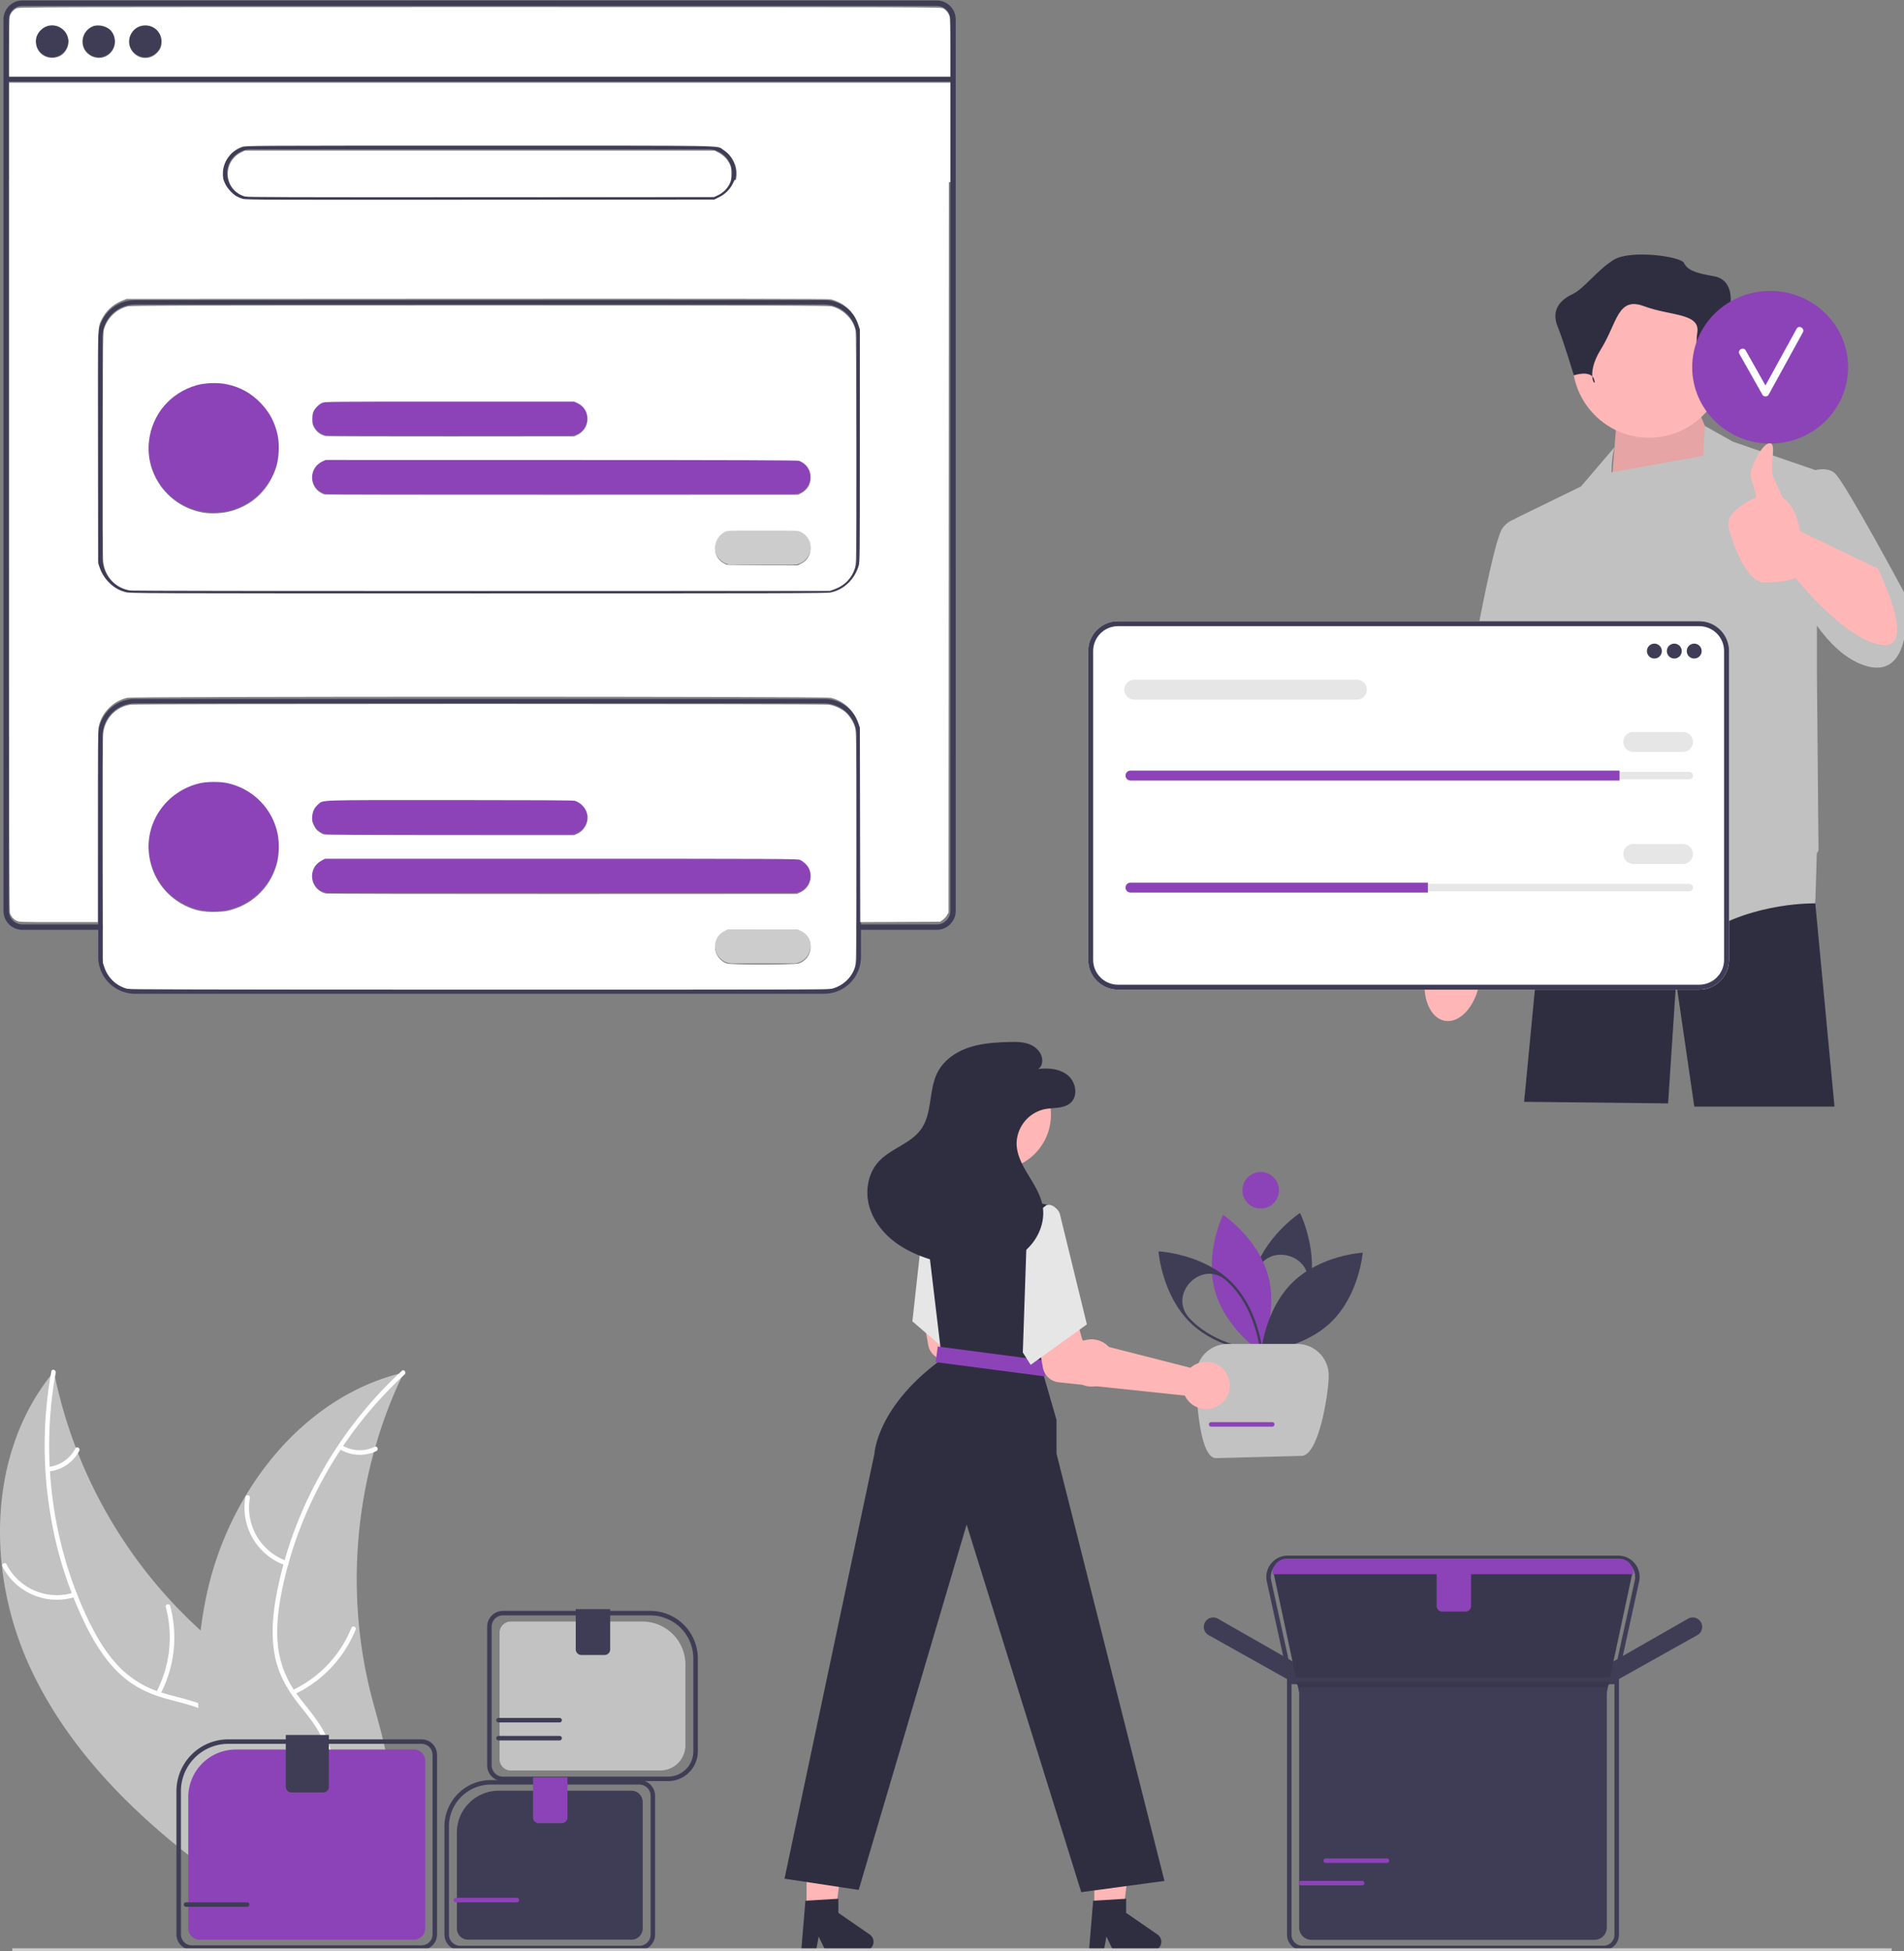 <?xml version="1.0" encoding="UTF-8" standalone="no"?>
<svg
   width="210.041mm"
   height="215.2mm"
   viewBox="0 0 210.041 215.2"
   version="1.1"
   id="svg1"
   xml:space="preserve"
   inkscape:version="1.3 (0e150ed6c4, 2023-07-21)"
   sodipodi:docname="optimized_drawing.svg"
   xmlns:inkscape="http://www.inkscape.org/namespaces/inkscape"
   xmlns:sodipodi="http://sodipodi.sourceforge.net/DTD/sodipodi-0.dtd"
   xmlns="http://www.w3.org/2000/svg"
   xmlns:svg="http://www.w3.org/2000/svg"><rect x="0" y="0" width="210.041" height="215.2" fill="#808080" stroke="none"/><sodipodi:namedview
     id="namedview1"
     pagecolor="#505050"
     bordercolor="#ffffff"
     borderopacity="1"
     inkscape:showpageshadow="0"
     inkscape:pageopacity="0"
     inkscape:pagecheckerboard="1"
     inkscape:deskcolor="#505050"
     inkscape:document-units="mm"
     inkscape:zoom="0.90599747"
     inkscape:cx="57.395303"
     inkscape:cy="574.50491"
     inkscape:window-width="2240"
     inkscape:window-height="1294"
     inkscape:window-x="-11"
     inkscape:window-y="-11"
     inkscape:window-maximized="1"
     inkscape:current-layer="layer1" /><defs
     id="defs1" /><g
     inkscape:label="Layer 1"
     inkscape:groupmode="layer"
     id="layer1"
     transform="translate(-0.532,-81.922)"><g
       id="g2"
       transform="matrix(0.248,0,0,0.248,0.532,196.831)"><path
         d="m 192.092,524.368 c -18.936,-41.884 -18.238,-94.975 11.15,-130.319 a 211.783,211.783 0 0 0 75.801,124.082 c 15.13,11.947 33.202,23.659 37.335,42.488 2.572,11.716 -1.074,24.109 -7.376,34.314 -6.303,10.206 -15.088,18.602 -23.773,26.875 l -0.974,2.831 C 246.463,598.475 211.028,566.253 192.092,524.368 Z"
         transform="translate(-179.271,-247.456)"
         fill="#f0f0f0"
         id="path1"
         style="fill:#c2c2c2;fill-opacity:1" /><path
         d="m 204.06,394.56 c -6.763,37.034 -1.739,76.468 14.7,110.398 3.554,7.336 7.798,14.468 13.479,20.367 A 44.709,44.709 0 0 0 252.538,537.227 c 7.147,2.087 14.7,3.394 21.216,7.182 6.868,3.993 11.13,10.692 12.79,18.375 2.032,9.4 0.564,18.97 -1.196,28.278 -1.954,10.335 -4.148,21.039 -1.316,31.428 0.343,1.259 -1.63,1.718 -1.973,0.461 -4.927,-18.076 4.652,-35.903 3.313,-54.077 -0.625,-8.48 -3.809,-16.823 -11.08,-21.736 -6.358,-4.296 -14.145,-5.651 -21.401,-7.701 -7.618,-2.153 -14.46,-5.442 -20.281,-10.897 -5.955,-5.58 -10.487,-12.562 -14.213,-19.774 a 175.619,175.619 0 0 1 -16.873,-52.231 184.228,184.228 0 0 1 0.598,-62.572 c 0.234,-1.279 2.168,-0.673 1.936,0.598 z"
         transform="translate(-179.271,-247.456)"
         fill="#ffffff"
         id="path2" /><path
         d="m 212.835,494.212 a 27.158,27.158 0 0 1 -32.472,-13.503 c -0.589,-1.163 1.19,-2.133 1.78,-0.969 a 25.148,25.148 0 0 0 30.231,12.499 c 1.24,-0.404 1.693,1.571 0.461,1.973 z"
         transform="translate(-179.271,-247.456)"
         fill="#ffffff"
         id="path3" /><path
         d="m 248.775,536.646 a 52.346,52.346 0 0 0 4.234,-37.912 c -0.339,-1.26 1.635,-1.719 1.973,-0.461 a 54.447,54.447 0 0 1 -4.486,39.442 c -0.611,1.154 -2.329,0.079 -1.721,-1.069 z"
         transform="translate(-179.271,-247.456)"
         fill="#ffffff"
         id="path4" /><path
         d="m 200.76,436.453 a 15.373,15.373 0 0 0 12.047,-8.225 c 0.596,-1.161 2.313,-0.085 1.721,1.069 a 17.227,17.227 0 0 1 -13.307,9.129 1.047,1.047 0 0 1 -1.217,-0.756 1.018,1.018 0 0 1 0.756,-1.217 z"
         transform="translate(-179.271,-247.456)"
         fill="#ffffff"
         id="path5" /><path
         d="m 358.873,394.459 c -0.352,0.736 -0.704,1.472 -1.047,2.222 a 202.454,202.454 0 0 0 -11.557,30.74 c -0.246,0.811 -0.483,1.637 -0.705,2.454 a 213.431,213.431 0 0 0 -6.483,78.311 207.268,207.268 0 0 0 5.623,30.986 c 3.671,14.047 8.768,28.985 7.618,43.011 a 35.557,35.557 0 0 1 -0.582,4.362 L 287.784,625.61 c -0.19,0.016 -0.372,0.047 -0.562,0.063 l -2.482,1.676 c -0.174,-0.515 -0.343,-1.053 -0.516,-1.568 -0.102,-0.298 -0.19,-0.605 -0.292,-0.904 -0.064,-0.202 -0.126,-0.404 -0.195,-0.582 -0.021,-0.067 -0.042,-0.135 -0.055,-0.187 -0.069,-0.178 -0.114,-0.351 -0.174,-0.515 q -1.43,-4.506 -2.802,-9.048 c -0.009,-0.015 -0.009,-0.015 -0.004,-0.038 -6.909,-23.088 -11.951,-46.956 -13.21,-70.83 -0.038,-0.718 -0.085,-1.451 -0.093,-2.187 a 197.78,197.78 0 0 1 1.115,-32.256 174.851,174.851 0 0 1 2.994,-17.436 145.397,145.397 0 0 1 16.844,-42.224 c 15.541,-26.122 39.263,-46.982 68.296,-54.557 0.743,-0.193 1.472,-0.378 2.224,-0.557 z"
         transform="translate(-179.271,-247.456)"
         fill="#f0f0f0"
         id="path6"
         style="fill:#c2c2c2;fill-opacity:1" /><path
         d="m 359.225,395.359 c -27.697,25.498 -47.428,60.009 -54.73,96.997 -1.579,7.997 -2.485,16.246 -1.5,24.378 a 44.709,44.709 0 0 0 9.042,21.723 c 4.45,5.97 9.694,11.56 12.616,18.508 3.08,7.323 2.449,15.238 -0.85,22.372 -4.037,8.729 -10.97,15.486 -17.98,21.858 -7.783,7.075 -15.979,14.301 -19.973,24.302 -0.484,1.212 -2.336,0.39 -1.853,-0.82 6.949,-17.399 25.331,-25.866 35.203,-41.182 4.607,-7.147 7.087,-15.726 4.24,-24.026 -2.49,-7.258 -7.892,-13.028 -12.451,-19.034 -4.786,-6.306 -8.269,-13.051 -9.633,-20.911 -1.395,-8.041 -0.81,-16.343 0.557,-24.346 a 175.619,175.619 0 0 1 17.975,-51.862 184.227,184.227 0 0 1 38.15,-49.6 c 0.957,-0.881 2.136,0.768 1.186,1.643 z"
         transform="translate(-179.271,-247.456)"
         fill="#ffffff"
         id="path7" /><path
         d="m 306.234,480.208 a 27.158,27.158 0 0 1 -17.797,-30.331 c 0.23,-1.283 2.234,-0.987 2.004,0.298 a 25.148,25.148 0 0 0 16.613,28.181 c 1.233,0.424 0.406,2.274 -0.82,1.853 z"
         transform="translate(-179.271,-247.456)"
         fill="#ffffff"
         id="path8" /><path
         d="M 309.381,535.728 A 52.346,52.346 0 0 0 335.588,508.006 c 0.488,-1.21 2.34,-0.389 1.853,0.82 a 54.447,54.447 0 0 1 -27.329,28.791 c -1.183,0.554 -1.907,-1.339 -0.73,-1.89 z"
         transform="translate(-179.271,-247.456)"
         fill="#ffffff"
         id="path9" /><path
         d="m 331.367,426.821 a 15.373,15.373 0 0 0 14.571,0.686 c 1.175,-0.568 1.898,1.325 0.73,1.89 a 17.227,17.227 0 0 1 -16.121,-0.723 1.047,1.047 0 0 1 -0.516,-1.336 1.018,1.018 0 0 1 1.336,-0.516 z"
         transform="translate(-179.271,-247.456)"
         fill="#ffffff"
         id="path10" /><g
         id="e36d5192-81ed-4486-9dc7-3aabf5bf620f"
         data-name="Group 228"><path
           id="eec6541e-7182-40d2-8839-37d6db66ade2-74"
           data-name="Path 3042"
           d="m 740.665,385.914 -0.272,-0.559 c -0.083,-0.17 -8.228,-17.2 -3.687,-33.986 4.541,-16.786 20.159,-27.387 20.315,-27.492 l 0.516,-0.345 0.272,0.559 c 0.083,0.17 8.228,17.2 3.687,33.986 -4.541,16.786 -20.16,27.388 -20.317,27.492 z m 20.177,-29.735 c 3.048,-14.314 -18.187,-20.026 -22.633,-6.083 q -0.244,0.767 -0.457,1.552 c -3.966,14.656 1.991,29.55 3.35,32.645 2.734,-1.989 15.385,-11.844 19.351,-26.5 v 0 q 0.216,-0.801 0.389,-1.614 z"
           transform="translate(-179.271,-247.456)"
           fill="#3f3d56" /><path
           id="a9014b65-d248-4059-8312-b45b24de232b-75"
           data-name="Path 3043"
           d="m 719.661,357.936 c 4.541,16.787 20.1,27.183 20.1,27.183 0,0 8.192,-16.82 3.651,-33.607 -4.541,-16.787 -20.1,-27.183 -20.1,-27.183 0,0 -8.192,16.82 -3.651,33.607 z"
           transform="translate(-179.271,-247.456)"
           fill="#8c43b7" /><path
           id="ab25dc1f-49f0-4119-9b11-8880659579f8-76"
           data-name="Path 3044"
           d="m 740.912,385.679 -0.62,-0.034 c -0.189,-0.01 -19.028,-1.171 -31.491,-13.3 -12.463,-12.129 -14.129,-30.933 -14.145,-31.122 l -0.051,-0.618 0.62,0.034 c 0.189,0.01 19.028,1.171 31.49,13.3 12.462,12.129 14.13,30.933 14.145,31.122 z m -31.355,-14.109 c 10.882,10.6 26.788,12.627 30.155,12.946 -0.409,-3.357 -2.869,-19.2 -13.752,-29.8 v 0 q -0.584,-0.568 -1.186,-1.103 c -10.929,-9.731 -26.289,6.001 -16.376,16.765 q 0.564,0.612 1.158,1.192 z"
           transform="translate(-179.271,-247.456)"
           fill="#3f3d56" /><path
           id="eb5ac145-5caa-4eb9-a8bf-cd04614f452d-77"
           data-name="Path 3045"
           d="m 754.3,354.328 c -12.461,12.13 -13.983,30.777 -13.983,30.777 0,0 18.681,-1.02 31.142,-13.15 12.461,-12.13 13.986,-30.778 13.986,-30.778 0,0 -18.684,1.02 -31.145,13.151 z"
           transform="translate(-179.271,-247.456)"
           fill="#3f3d56" /><circle
           id="fe2e9284-0c2b-4a15-b6a0-6b994e8a2442"
           data-name="Ellipse 585"
           cx="560.785"
           cy="65.976"
           r="8.126"
           fill="#8c43b7" /><path
           id="a86ae965-8410-4628-8d67-c8bdb55cc5ff-78"
           data-name="Rectangle 453"
           d="m 725.312,381.767 h 31 a 14,14 0 0 1 14,14 v 0 c 0,7.732 -4.382,35.777 -12.114,35.777 l -38,1 c -7.732,0 -8.886,-29.045 -8.886,-36.777 v 0 a 14,14 0 0 1 14,-14 z"
           transform="translate(-179.271,-247.456)"
           fill="#e6e6e6"
           style="fill:#c2c2c2;fill-opacity:1" /></g><path
         id="a084342b-ec68-4bf1-835e-e1a712a99507-79"
         data-name="Path 3068"
         d="m 659.155,381.361 a 10.528,10.528 0 0 0 -1.316,1.007 l -48.054,-12.251 -3.278,-11.593 -18.144,2.661 3.809,21.088 a 8,8 0 0 0 7.035,6.534 l 56.111,5.909 a 10.5,10.5 0 1 0 3.839,-13.355 z"
         transform="translate(-179.271,-247.456)"
         fill="#ffb6b6" /><path
         id="b5ab2668-a5cc-41bf-8089-de1c0694ee81-80"
         data-name="Path 3070"
         d="m 585.12,371.708 12.38,10.68 17.32,14.93 7.65,-39.14 0.8,-4.07 0.63,-3.23 -17.55,-30.57 -14.63,0.84 -1,0.06 -0.02,0.22 -0.23,2.05 -3,26.98 -0.07,0.65 z"
         transform="translate(-179.271,-247.456)"
         fill="#e6e6e6" /><path
         id="a48a89e5-5415-44e6-8741-1c2f93951686-81"
         data-name="Path 3071"
         d="m 666.038,639.383 h 12.26 l 5.833,-47.288 h -18.095 z"
         transform="translate(-179.271,-247.456)"
         fill="#ffb6b6" /><path
         id="b4ab5075-ce23-46e9-939e-e287d4f4a486-82"
         data-name="Path 3073"
         d="m 538.038,640.383 h 12.26 l 5.833,-47.288 h -18.095 z"
         transform="translate(-179.271,-247.456)"
         fill="#ffb6b6" /><path
         id="b77a2f94-428a-4b99-b464-6e051b4fe742-83"
         data-name="Path 3075"
         d="m 528.239,619.558 33,5 48.01,-162.48 50.99,163.48 37,-5 -48,-190 v -15 l -6.5,-22.5 0.68,-6.09 4.73,-42.59 2.05,-18.47 0.133,-1.193 a 4.056,4.056 0 0 0 -3.193,-4.417 v 0 l -15.4,-3.24 h -25.166 l -14.85,4.09 -1.02,0.28 -0.46,0.13 0.23,1.92 3.48,29.18 0.19,1.6 3.36,28.13 0.74,6.17 c -29,21 -30,42 -30,42 z"
         transform="translate(-179.271,-247.456)"
         fill="#2f2e41" /><circle
         id="b29dce1d-f666-44df-985a-547bf779e1a4"
         data-name="Ellipse 592"
         cx="442.925"
         cy="32.391"
         r="24.561"
         fill="#ffb6b6" /><rect
         id="a7f6a896-dcf1-4596-b70f-da8ad38f22ed"
         data-name="Rectangle 456"
         x="616.738"
         y="365.062"
         width="7"
         height="49"
         transform="rotate(-82.549,389.639,367.956)"
         fill="#8c43b7" /><path
         id="bd729490-aac7-4879-a04d-c9e945275ef2-84"
         data-name="Path 3076"
         d="m 710.155,391.361 a 10.528,10.528 0 0 0 -1.316,1.007 l -48.054,-12.251 -3.278,-11.593 -18.144,2.661 3.809,21.088 a 8,8 0 0 0 7.035,6.534 l 56.111,5.909 a 10.5,10.5 0 1 0 3.839,-13.355 z"
         transform="translate(-179.271,-247.456)"
         fill="#ffb6b6" /><path
         id="b6be5ba1-6394-41ea-b0bb-2e259093a5f0-85"
         data-name="Path 3077"
         d="m 636.239,326.558 8.5,-6.5 c 2.3,-0.872 5.447,1.605 6,4 l 12,49 -25,18 -3.5,-5.5 z"
         transform="translate(-179.271,-247.456)"
         fill="#e6e6e6" /><path
         id="b6feaf63-857f-49b2-8f08-fe1d6a64856c-86"
         data-name="Path 3079"
         d="m 641.017,259.512 c 4.593,-0.563 9.634,-0.165 13.214,2.767 3.58,2.932 4.736,9.028 1.346,12.178 -3,2.789 -7.693,2.133 -11.713,2.926 a 15.854,15.854 0 0 0 -12.384,15.157 c 0.06,10.174 9.824,17.879 11.578,27.9 1.2,6.84 -1.688,14.038 -6.675,18.87 -4.987,4.832 -11.843,7.443 -18.751,8.15 -6.908,0.707 -13.893,-0.373 -20.606,-2.148 -6.741,-1.782 -13.378,-4.311 -19.034,-8.388 -5.656,-4.077 -10.293,-9.826 -12.109,-16.558 -1.816,-6.732 -0.512,-14.451 4.168,-19.62 5.359,-5.919 14.274,-7.954 18.91,-14.456 5.2,-7.288 3.273,-17.666 7.479,-25.567 2.808,-5.275 8.125,-8.873 13.792,-10.769 5.667,-1.896 11.719,-2.27 17.692,-2.453 3.14,-0.1 6.375,-0.129 9.3,1.016 2.925,1.145 5.5,3.753 5.648,6.891 0.148,3.138 -1.855,4.104 -1.855,4.104 z"
         transform="translate(-179.271,-247.456)"
         fill="#2f2e41" /><path
         d="M 366.792,651.216 H 264.641 a 6.898,6.898 0 0 1 -6.89,-6.891 v -63.688 a 23.065,23.065 0 0 1 23.04,-23.039 h 86.001 a 6.898,6.898 0 0 1 6.89,6.89 v 79.837 a 6.898,6.898 0 0 1 -6.89,6.891 z m -86.001,-91.617 a 21.064,21.064 0 0 0 -21.04,21.039 v 63.688 a 4.896,4.896 0 0 0 4.89,4.891 h 102.151 a 4.896,4.896 0 0 0 4.89,-4.891 v -79.837 a 4.895,4.895 0 0 0 -4.89,-4.89 z"
         transform="translate(-179.271,-247.456)"
         fill="#3f3d56"
         id="path11" /><path
         d="m 284.17,562.13 a 21.173,21.173 0 0 0 -21.149,21.149 v 58.405 a 5.006,5.006 0 0 0 5,5 h 95.392 a 5.006,5.006 0 0 0 5,-5 v -74.555 a 5.006,5.006 0 0 0 -5,-5 z"
         transform="translate(-179.271,-247.456)"
         fill="#8c43b7"
         id="path12" /><path
         d="m 323.066,581.207 h -14.166 a 2.503,2.503 0 0 1 -2.5,-2.5 v -23.077 h 19.166 v 23.077 a 2.503,2.503 0 0 1 -2.5,2.5 z"
         transform="translate(-179.271,-247.456)"
         fill="#3f3d56"
         id="path13" /><path
         d="m 890.377,535.833 4.374,-11.661 0.157,-0.09 35.238,-20.136 a 4.211,4.211 0 0 1 1.217,-0.462 4.195,4.195 0 0 1 2.914,7.766 z"
         transform="translate(-179.271,-247.456)"
         fill="#3f3d56"
         id="path14" /><path
         d="m 760.793,535.833 -43.894,-24.581 a 4.196,4.196 0 0 1 2.915,-7.768 4.203,4.203 0 0 1 1.217,0.462 l 35.395,20.226 z"
         transform="translate(-179.271,-247.456)"
         fill="#3f3d56"
         id="path15" /><path
         id="a917e09e-7501-48ae-a084-2a300f5c05f4-87"
         data-name="Path 3060"
         d="M 893.879,537.281 H 757.293 l -11.488,-53.613 h 159.562 z"
         transform="translate(-179.271,-247.456)"
         fill="#3f3d56" /><path
         d="m 898.377,533.059 h -145.582 l -10.014,-45.622 a 9.509,9.509 0 0 1 9.287,-11.547 h 147.038 a 9.508,9.508 0 0 1 9.286,11.547 z m -143.974,-2 h 142.365 l 9.669,-44.052 a 7.507,7.507 0 0 0 -7.333,-9.117 h -147.038 a 7.508,7.508 0 0 0 -7.333,9.118 z"
         transform="translate(-179.271,-247.456)"
         fill="#3f3d56"
         id="path16" /><path
         id="be148f51-17c4-4ec3-8125-b7d3e9443af6-88"
         data-name="Path 3061"
         d="M 893.879,537.281 H 757.293 l -11.488,-53.613 h 159.562 z"
         transform="translate(-179.271,-247.456)"
         opacity="0.1"
         style="isolation:isolate" /><path
         d="M 892.555,651.366 H 758.616 a 6.861,6.861 0 0 1 -6.853,-6.853 V 529.989 h 147.645 v 114.524 a 6.861,6.861 0 0 1 -6.853,6.853 z M 753.763,531.989 v 112.524 a 4.858,4.858 0 0 0 4.853,4.853 h 133.939 a 4.858,4.858 0 0 0 4.853,-4.853 V 531.989 Z"
         transform="translate(-179.271,-247.456)"
         fill="#3f3d56"
         id="path17" /><path
         d="m 757.155,534.589 v 106.678 a 5.507,5.507 0 0 0 5.5,5.5 h 125.862 a 5.507,5.507 0 0 0 5.5,-5.5 V 534.589 Z"
         transform="translate(-179.271,-247.456)"
         fill="#3f3d56"
         id="path18" /><path
         d="m 905.867,484.168 h -160.562 v -0.5 A 6.435,6.435 0 0 1 751.732,477.24 h 147.706 a 6.436,6.436 0 0 1 6.428,6.428 z"
         transform="translate(-179.271,-247.456)"
         fill="#8c43b7"
         id="path19" /><path
         d="M 401.077,580.447 A 18.607,18.607 0 0 0 382.491,599.033 v 42.653 a 5.006,5.006 0 0 0 5,5 h 72.667 a 5.006,5.006 0 0 0 5,-5 v -56.239 a 5.006,5.006 0 0 0 -5,-5 z"
         transform="translate(-179.271,-247.456)"
         fill="#3f3d56"
         id="path20" /><path
         d="m 476.441,576.181 h -73.445 a 7.037,7.037 0 0 1 -7.029,-7.028 v -61.649 a 7.037,7.037 0 0 1 7.029,-7.029 h 65.541 a 21.169,21.169 0 0 1 21.146,21.146 v 41.321 a 13.256,13.256 0 0 1 -13.241,13.24 z m -73.445,-73.707 a 5.035,5.035 0 0 0 -5.029,5.029 v 61.649 a 5.035,5.035 0 0 0 5.029,5.028 h 73.445 a 11.253,11.253 0 0 0 11.241,-11.24 v -41.321 a 19.167,19.167 0 0 0 -19.146,-19.146 z"
         transform="translate(-179.271,-247.456)"
         fill="#3f3d56"
         id="path21" /><path
         d="m 463.653,651.42 h -79.657 a 7.037,7.037 0 0 1 -7.029,-7.028 v -48.062 a 20.639,20.639 0 0 1 20.616,-20.616 h 66.07 a 7.037,7.037 0 0 1 7.029,7.029 v 61.649 a 7.037,7.037 0 0 1 -7.029,7.028 z m -66.07,-73.707 a 18.637,18.637 0 0 0 -18.616,18.616 v 48.062 a 5.035,5.035 0 0 0 5.029,5.028 h 79.657 a 5.035,5.035 0 0 0 5.029,-5.028 v -61.649 a 5.035,5.035 0 0 0 -5.029,-5.029 z"
         transform="translate(-179.271,-247.456)"
         fill="#3f3d56"
         id="path22" /><path
         d="m 406.491,505.208 a 5.006,5.006 0 0 0 -5,5 v 56.239 a 5.006,5.006 0 0 0 5,5 h 66.456 A 11.224,11.224 0 0 0 484.158,560.235 V 524.324 A 19.138,19.138 0 0 0 465.041,505.208 Z"
         transform="translate(-179.271,-247.456)"
         fill="#e6e6e6"
         id="path23"
         style="fill:#c2c2c2;fill-opacity:1" /><path
         d="m 448.196,520.084 h -10.322 a 2.503,2.503 0 0 1 -2.5,-2.5 v -17.876 h 15.322 v 17.876 a 2.503,2.503 0 0 1 -2.5,2.5 z"
         transform="translate(-179.271,-247.456)"
         fill="#3f3d56"
         id="path24" /><path
         d="m 665.531,629.35 14.667,-0.875 v 6.284 l 13.944,9.63 a 3.925,3.925 0 0 1 -2.23,7.155 h -17.461 l -3.01,-6.216 -1.175,6.216 H 663.682 Z"
         transform="translate(-179.271,-247.456)"
         fill="#2f2e41"
         id="path25" /><path
         d="m 537.531,629.35 14.667,-0.875 v 6.284 l 13.944,9.63 a 3.925,3.925 0 0 1 -2.23,7.155 h -17.461 l -3.01,-6.216 -1.175,6.216 H 535.682 Z"
         transform="translate(-179.271,-247.456)"
         fill="#2f2e41"
         id="path26" /><path
         d="m 289.198,632.071 h -27.177 a 1,1 0 0 1 0,-2 h 27.177 a 1,1 0 1 1 0,2 z"
         transform="translate(-179.271,-247.456)"
         fill="#3f3d56"
         id="path27" /><path
         d="m 409.198,630.071 h -27.177 a 1,1 0 0 1 0,-2 h 27.177 a 1,1 0 1 1 0,2 z"
         transform="translate(-179.271,-247.456)"
         fill="#8c43b7"
         id="path28" /><path
         d="m 785.198,622.544 h -27.177 a 1,1 0 0 1 0,-2 h 27.177 a 1,1 0 0 1 0,2 z"
         transform="translate(-179.271,-247.456)"
         fill="#8c43b7"
         id="path29" /><path
         d="m 796.198,612.544 h -27.177 a 1,1 0 0 1 0,-2 h 27.177 a 1,1 0 0 1 0,2 z"
         transform="translate(-179.271,-247.456)"
         fill="#8c43b7"
         id="path30" /><path
         d="m 745.198,418.544 h -27.177 a 1,1 0 0 1 0,-2 h 27.177 a 1,1 0 0 1 0,2 z"
         transform="translate(-179.271,-247.456)"
         fill="#8c43b7"
         id="path31" /><path
         d="m 428.198,558.071 h -27.177 a 1,1 0 0 1 0,-2 h 27.177 a 1,1 0 1 1 0,2 z"
         transform="translate(-179.271,-247.456)"
         fill="#3f3d56"
         id="path32" /><path
         d="m 428.198,550.071 h -27.177 a 1,1 0 0 1 0,-2 h 27.177 a 1,1 0 1 1 0,2 z"
         transform="translate(-179.271,-247.456)"
         fill="#3f3d56"
         id="path33" /><path
         d="M 831.146,500.771 H 820.824 a 2.503,2.503 0 0 1 -2.5,-2.5 v -17.876 h 15.322 v 17.876 a 2.503,2.503 0 0 1 -2.5,2.5 z"
         transform="translate(-179.271,-247.456)"
         fill="#8c43b7"
         id="path34" /><rect
         id="af895076-55e2-4ce3-b817-4381b6fe19d2"
         data-name="Rectangle 450"
         x="5.457"
         y="403.087"
         width="836"
         height="2"
         fill="#cccccc" /><path
         d="m 429.196,594.866 h -10.322 a 2.503,2.503 0 0 1 -2.5,-2.5 V 574.49 h 15.322 v 17.876 a 2.503,2.503 0 0 1 -2.5,2.5 z"
         transform="translate(-179.271,-247.456)"
         fill="#8c43b7"
         id="path35" /></g><g
       id="g3"
       transform="matrix(0.265,0,0,0.265,6.18,46.585)"><path
         d="M 368.661,133.554 H -12.002 a 7.873,7.873 0 0 0 -7.866,7.866 v 371.029 a 7.873,7.873 0 0 0 7.866,7.866 h 33.376 v -2.246 h -33.376 a 5.626,5.626 0 0 1 -5.62,-5.62 V 141.42 a 5.626,5.626 0 0 1 5.62,-5.62 H 368.661 a 5.629,5.629 0 0 1 5.629,5.62 v 371.029 a 5.574,5.574 0 0 1 -0.929,3.085 5.815,5.815 0 0 1 -2.129,1.912 5.58,5.58 0 0 1 -2.571,0.622 h -33.376 v 2.246 h 33.376 a 7.859,7.859 0 0 0 5.98,-2.76 1.756,1.756 0 0 0 0.171,-0.216 7.354,7.354 0 0 0 1.128,-1.903 7.666,7.666 0 0 0 0.596,-2.986 V 141.42 a 7.875,7.875 0 0 0 -7.875,-7.866 z"
         fill="#3f3d56"
         id="path11-5"
         style="stroke-width:0.902" /><rect
         x="-18.747"
         y="165.084"
         width="394.155"
         height="2.249"
         fill="#3f3d56"
         id="rect11"
         style="stroke-width:0.902" /><circle
         cx="0.366"
         cy="150.423"
         r="6.746"
         fill="#3f3d56"
         id="circle11"
         style="stroke-width:0.902" /><circle
         cx="19.761"
         cy="150.423"
         r="6.746"
         fill="#3f3d56"
         id="circle12"
         style="stroke-width:0.902" /><circle
         cx="39.155"
         cy="150.423"
         r="6.746"
         fill="#3f3d56"
         id="circle13"
         style="stroke-width:0.902" /><path
         d="M 273.499,217.134 H 83.168 a 11.727,11.727 0 0 1 0,-23.453 H 273.499 a 11.727,11.727 0 0 1 0,23.453 z M 83.168,195.485 a 9.922,9.922 0 0 0 0,19.845 H 273.499 a 9.922,9.922 0 0 0 0,-19.845 z"
         fill="#3f3d56"
         id="path13-0"
         style="stroke-width:0.902" /><path
         d="M 321.759,380.94 H 34.908 A 15.352,15.352 0 0 1 19.574,365.605 V 273.597 a 15.352,15.352 0 0 1 15.335,-15.335 H 321.759 a 15.352,15.352 0 0 1 15.335,15.335 v 92.009 A 15.352,15.352 0 0 1 321.759,380.94 Z M 34.908,260.066 a 13.546,13.546 0 0 0 -13.531,13.531 v 92.009 a 13.546,13.546 0 0 0 13.531,13.531 H 321.759 a 13.546,13.546 0 0 0 13.531,-13.531 V 273.597 A 13.546,13.546 0 0 0 321.759,260.066 Z"
         fill="#3f3d56"
         id="path14-0"
         style="stroke-width:0.902" /><path
         d="M 215.95,314.64 H 115.823 a 7.216,7.216 0 1 1 0,-14.433 h 100.127 a 7.216,7.216 0 0 1 0,14.433 z"
         fill="#8c43b7"
         id="path15-8"
         style="stroke-width:0.902" /><path
         d="M 308.86,338.995 H 115.823 a 7.216,7.216 0 1 1 0,-14.433 h 193.038 a 7.216,7.216 0 0 1 0,14.433 z"
         fill="#8c43b7"
         id="path16-8"
         style="stroke-width:0.902" /><circle
         cx="67.652"
         cy="319.601"
         r="27.061"
         fill="#8c43b7"
         id="circle16"
         style="stroke-width:0.902" /><path
         d="m 308.85,368.312 h -25.257 a 7.216,7.216 0 1 1 0,-14.433 h 25.257 a 7.216,7.216 0 0 1 0,14.433 z"
         fill="#ffffff"
         id="path17-7"
         style="stroke-width:0.902" /><path
         d="m 308.85,368.312 h -25.257 a 7.216,7.216 0 1 1 0,-14.433 h 25.257 a 7.216,7.216 0 0 1 0,14.433 z"
         fill="#cccccc"
         id="path18-6"
         style="stroke-width:0.902" /><path
         d="M 321.755,424.238 H 34.905 a 15.356,15.356 0 0 0 -15.335,15.335 v 92.009 a 15.356,15.356 0 0 0 15.335,15.335 H 321.755 a 15.351,15.351 0 0 0 15.335,-15.335 v -92.009 a 15.351,15.351 0 0 0 -15.335,-15.335 z m 13.531,107.343 a 13.541,13.541 0 0 1 -13.531,13.531 H 34.905 A 13.547,13.547 0 0 1 21.374,531.582 V 439.573 A 13.547,13.547 0 0 1 34.905,426.042 H 321.755 a 13.541,13.541 0 0 1 13.531,13.531 z"
         fill="#3f3d56"
         id="path19-3"
         style="fill:#3f3d57;fill-opacity:1;fill-rule:nonzero" /><path
         d="M 215.95,480.616 H 115.823 a 7.216,7.216 0 1 1 0,-14.433 h 100.127 a 7.216,7.216 0 0 1 0,14.433 z"
         fill="#8c43b7"
         id="path20-9"
         style="stroke-width:0.902" /><path
         d="M 308.86,504.971 H 115.823 a 7.216,7.216 0 1 1 0,-14.433 h 193.038 a 7.216,7.216 0 0 1 0,14.433 z"
         fill="#8c43b7"
         id="path21-9"
         style="stroke-width:0.902" /><circle
         cx="67.652"
         cy="485.577"
         r="27.061"
         fill="#8c43b7"
         id="circle21"
         style="stroke-width:0.902" /><path
         d="m 308.85,534.288 h -25.257 a 7.216,7.216 0 1 1 0,-14.433 h 25.257 a 7.216,7.216 0 0 1 0,14.433 z"
         fill="#cccccc"
         id="path22-5"
         style="stroke-width:0.902" /><g
         id="g4"
         transform="matrix(0.666,0,0,0.666,431.679,239.274)"><polygon
           points="282.051,429.668 290.181,383.418 290.181,383.408 291.401,376.448 452.101,376.448 452.311,378.968 454.491,405.208 454.481,405.448 466.491,532.448 378.851,532.448 367.491,454.448 362.491,530.448 272.491,529.448 "
           fill="#2f2e41"
           id="polygon1" /><path
           d="m 222.883,478.831 c 9.282,1.691 18.96,-8.762 21.618,-23.348 1.163,-6.385 0.788,-12.503 -0.78,-17.506 l 1.423,-8.408 23.883,-113.109 c 0,0 43.98,-87.975 43.979,-103.248 -10e-4,-15.273 -12.722,-22.763 -12.722,-22.763 l -17.214,0.161 -53.983,131.847 -9.722,97.43 -1.573,13.367 c -3.232,4.129 -5.741,9.721 -6.903,16.106 -2.657,14.586 2.713,27.78 11.995,29.471 z"
           fill="#ffb6b6"
           id="path1-8" /><polygon
           points="326.491,151.48 397.991,135.948 381.991,98.948 329.991,107.948 "
           fill="#ffb6b6"
           id="polygon2" /><polygon
           points="326.491,151.48 397.991,135.948 381.991,98.948 329.991,107.948 "
           opacity="0.1"
           id="polygon3" /><path
           d="m 510.991,212.948 c 0,0 -37,-69 -44,-76 -3.116,-3.116 -8.015,-3.16 -12.493,-2.251 l -51.507,-17.749 -17.458,-9.809 -1.15,18.662 -57.315,10.287 c 0.318,-11.381 1.924,-15.71 1.924,-15.71 l -21,24.569 -41,20 0.022,0.18 c -3.009,1.05 -5.861,2.847 -8.022,5.82 -8,11 -30,145 -30,145 l 47,10 6.396,-40.14 4.604,36.14 3.5,67.5 c 0,0 64,55 95,35 31,-20 69,-19 69,-19 l 0.948,-31.288 c 0.675,-1.079 1.052,-1.712 1.052,-1.712 l -1,-110.984 v -29.532 c 7.618,10.614 16.812,19.741 27.5,24.016 35,14 28,-43 28,-43 z"
           fill="#e6e6e6"
           id="path3-4"
           style="fill:#c1c1c1;fill-opacity:1" /><circle
           cx="350.556"
           cy="66.62"
           r="47.838"
           fill="#ffb6b6"
           id="circle3" /><path
           d="m 384.875,80.139 c 0,0 4.16,-14.56 13.52,-13.52 9.36,1.04 11.44,-7.28 9.36,-11.44 -2.08,-4.16 -6.24,-24.959 -6.24,-24.959 0,0 2.08,-14.56 -10.4,-16.639 -12.48,-2.08 -16.639,-4.16 -18.719,-8.32 -2.08,-4.16 -33.279,-8.32 -43.679,-2.08 -10.4,6.24 -18.719,18.212 -25.999,21.585 -7.28,3.374 -13.52,9.614 -9.36,20.013 4.16,10.4 10.193,30.739 10.193,30.739 0,0 10.606,-3.7 12.686,2.54 2.08,6.24 -6.24,-2.08 4.16,-18.719 10.4,-16.639 10.4,-33.279 27.039,-27.039 16.639,6.24 35.359,4.16 33.279,16.639 -2.08,12.48 4.16,31.199 4.16,31.199 z"
           fill="#2f2e41"
           id="path4-5" /><g
           id="g14"><path
             d="M 381.949,459.384 H 18.633 C 8.359,459.384 0,451.025 0,440.751 V 247.758 c 0,-10.274 8.359,-18.633 18.633,-18.633 h 363.316 c 10.275,0 18.633,8.359 18.633,18.633 v 192.993 c 0,10.274 -8.359,18.633 -18.633,18.633 z"
             fill="#ffffff"
             id="path5-1" /><path
             d="M 381.949,459.384 H 18.633 C 8.359,459.384 0,451.025 0,440.751 V 247.758 c 0,-10.274 8.359,-18.633 18.633,-18.633 h 363.316 c 10.275,0 18.633,8.359 18.633,18.633 v 192.993 c 0,10.274 -8.359,18.633 -18.633,18.633 z M 18.633,232.236 c -8.558,0 -15.522,6.963 -15.522,15.522 v 192.993 c 0,8.558 6.963,15.522 15.522,15.522 h 363.316 c 8.558,0 15.522,-6.963 15.522,-15.522 V 247.758 c 0,-8.558 -6.963,-15.522 -15.522,-15.522 z"
             fill="#3f3d56"
             id="path6-8" /><circle
             cx="353.908"
             cy="247.794"
             r="4.667"
             fill="#3f3d56"
             id="circle6" /><circle
             cx="366.355"
             cy="247.794"
             r="4.667"
             fill="#3f3d56"
             id="circle7" /><circle
             cx="378.801"
             cy="247.794"
             r="4.667"
             fill="#3f3d56"
             id="circle8" /><path
             d="m 26.449,323.251 c -1.287,0 -2.334,1.047 -2.334,2.334 0,0.627 0.242,1.208 0.682,1.636 0.444,0.454 1.025,0.697 1.652,0.697 h 349.241 c 1.287,0 2.334,-1.047 2.334,-2.334 0,-0.627 -0.242,-1.208 -0.682,-1.636 -0.444,-0.454 -1.025,-0.697 -1.652,-0.697 z"
             fill="#e6e6e6"
             id="path8-1" /><path
             d="m 332.127,322.473 v 6.223 H 26.449 c -0.856,0 -1.634,-0.342 -2.194,-0.918 -0.576,-0.56 -0.918,-1.338 -0.918,-2.194 0,-1.711 1.4,-3.112 3.112,-3.112 z"
             fill="#8c43b7"
             id="path9-9" /><path
             d="m 371.8,310.805 h -31.116 c -3.431,0 -6.223,-2.791 -6.223,-6.223 0,-3.432 2.792,-6.223 6.223,-6.223 h 31.116 c 3.431,0 6.223,2.791 6.223,6.223 0,3.432 -2.792,6.223 -6.223,6.223 z"
             fill="#e6e6e6"
             id="path10-3" /><path
             d="M 167.99,278.133 H 28.782 c -3.431,0 -6.223,-2.791 -6.223,-6.223 0,-3.432 2.792,-6.223 6.223,-6.223 h 139.207 c 3.431,0 6.223,2.791 6.223,6.223 0,3.432 -2.792,6.223 -6.223,6.223 z"
             fill="#e6e6e6"
             id="path11-0" /><path
             d="m 26.449,393.262 c -1.287,0 -2.334,1.047 -2.334,2.334 0,0.627 0.242,1.208 0.682,1.636 0.444,0.454 1.025,0.697 1.652,0.697 h 349.241 c 1.287,0 2.334,-1.047 2.334,-2.334 0,-0.627 -0.242,-1.208 -0.682,-1.636 -0.444,-0.454 -1.025,-0.697 -1.652,-0.697 z"
             fill="#e6e6e6"
             id="path12-1" /><path
             d="m 212.33,392.485 v 6.223 H 26.449 c -0.856,0 -1.634,-0.342 -2.194,-0.918 -0.576,-0.56 -0.918,-1.338 -0.918,-2.194 0,-1.711 1.4,-3.112 3.112,-3.112 z"
             fill="#8c43b7"
             id="path13-7" /><path
             d="m 371.8,380.816 h -31.116 c -3.431,0 -6.223,-2.791 -6.223,-6.223 0,-3.432 2.792,-6.223 6.223,-6.223 h 31.116 c 3.431,0 6.223,2.791 6.223,6.223 0,3.432 -2.792,6.223 -6.223,6.223 z"
             fill="#e6e6e6"
             id="path14-3" /></g><g
           id="g15"><ellipse
             cx="426.274"
             cy="70.441"
             rx="48.726"
             ry="47.7"
             fill="#8c43b7"
             id="ellipse14" /><path
             d="m 442.811,46.381 c -6.487,11.812 -12.974,23.624 -19.461,35.437 -4.134,-7.305 -8.246,-14.623 -12.391,-21.922 -1.431,-2.521 -5.325,-0.254 -3.89,2.274 4.804,8.461 9.559,16.951 14.364,25.413 0.821,1.447 3.077,1.48 3.89,0 7.126,-12.976 14.252,-25.951 21.378,-38.927 1.396,-2.543 -2.492,-4.818 -3.89,-2.274 z"
             fill="#ffffff"
             id="path15-7" /></g><path
           d="m 493.538,196.172 -48.547,-23.223 c 0,0 -1.95,-15.544 -11.054,-21.088 -1.548,-3.692 -3.329,-7.749 -4.946,-10.963 -4,-7.949 2,-22.949 -3,-22.949 -5,0 -12.391,15.775 -12,20 0.3,3.243 2.981,8.905 3.534,13.861 -6.097,2.299 -11.016,6.241 -14.25,9.379 -2.799,2.716 -3.838,6.768 -2.745,10.511 3.169,10.847 11.092,33.249 22.46,33.249 15,0 19,-3 19,-3 0,0 31,39 54,42 23,3 -2.453,-47.777 -2.453,-47.777 z"
           fill="#ffb6b6"
           id="path16-1" /></g></g><path
       style="fill:#ffffff;fill-opacity:1;fill-rule:nonzero;stroke-width:0.276"
       d="m 54.826,720.614 c -4.417,-1.214 -7.864,-4.513 -9.37,-8.968 l -0.606,-1.794 -0.085,-46.465 c -0.055,-29.968 0.014,-47.349 0.194,-48.956 0.713,-6.388 5.39,-11.241 11.612,-12.048 2.826,-0.367 287.456,-0.367 290.282,0 2.435,0.316 5.339,1.611 7.153,3.19 1.606,1.397 3.213,3.927 3.892,6.123 0.538,1.74 0.548,2.672 0.548,49.838 0,42.361 -0.05,48.258 -0.424,49.694 -1.16,4.452 -4.976,8.158 -9.659,9.378 -1.447,0.377 -17.288,0.42 -146.915,0.398 -119.59,-0.02 -145.528,-0.089 -146.621,-0.39 z m 279.588,-10.504 c 2.966,-0.881 5.024,-3.669 5.042,-6.831 0.018,-3.078 -1.422,-5.46 -4.052,-6.703 l -1.38,-0.652 -14.502,-0.003 -14.502,-0.003 -1.434,0.715 c -2.536,1.264 -3.917,3.637 -3.917,6.731 0,2.926 2.182,5.9 4.958,6.756 1.959,0.604 27.749,0.596 29.786,-0.009 z M 98.313,687.806 c 4.798,-1.427 8.553,-3.626 11.889,-6.962 3.333,-3.333 5.528,-7.079 6.966,-11.889 1.033,-3.455 1.221,-9.015 0.433,-12.827 -2.175,-10.518 -10.372,-18.78 -20.91,-21.074 -3.245,-0.706 -8.664,-0.655 -11.787,0.111 -13.542,3.324 -22.497,15.945 -20.886,29.439 1.11,9.304 6.576,17.185 14.79,21.327 4.252,2.144 7.535,2.828 12.941,2.697 3.469,-0.084 4.532,-0.217 6.563,-0.821 z m 236.848,-7.29 c 4.789,-2.168 5.842,-8.584 1.98,-12.073 -0.609,-0.55 -1.56,-1.206 -2.112,-1.457 -0.928,-0.421 -8.481,-0.456 -99.377,-0.456 h -98.372 l -1.478,0.819 c -1.758,0.974 -2.905,2.284 -3.481,3.975 -1.466,4.302 1.059,8.813 5.414,9.674 0.661,0.131 45.034,0.219 98.608,0.197 l 97.406,-0.04 z m -92.733,-24.436 c 2.745,-1.278 4.519,-4.44 4.166,-7.424 -0.333,-2.813 -2.642,-5.502 -5.374,-6.261 -0.674,-0.187 -18.132,-0.282 -51.944,-0.283 -56.409,-0.002 -52.574,-0.129 -54.846,1.815 -1.57,1.344 -2.308,2.874 -2.469,5.119 -0.112,1.563 -0.028,2.047 0.577,3.311 0.39,0.814 0.871,1.672 1.07,1.906 0.601,0.707 2.242,1.832 3.121,2.139 0.565,0.198 17.231,0.295 52.566,0.308 l 51.739,0.019 z"
       id="path36"
       transform="scale(0.265)" /><path
       style="fill:#ffffff;fill-opacity:1;fill-rule:nonzero;stroke-width:0.073"
       d="m 2.351,183.462 c -0.345,-0.171 -0.607,-0.478 -0.735,-0.86 -0.062,-0.184 -0.083,-10.613 -0.083,-40.538 V 101.774 H 13.355 25.177 l 0.184,0.402 c 0.213,0.465 0.805,1.123 1.242,1.379 0.166,0.098 0.483,0.23 0.705,0.294 0.366,0.107 2.718,0.115 26.213,0.098 l 25.811,-0.019 0.555,-0.275 c 0.644,-0.318 1.177,-0.85 1.485,-1.479 l 0.196,-0.402 h 11.819 11.819 l -0.018,40.392 -0.018,40.392 -0.177,0.31 c -0.097,0.17 -0.308,0.4 -0.468,0.512 l -0.291,0.202 -4.403,0.02 -4.403,0.02 -0.02,-10.725 -0.02,-10.725 -0.162,-0.475 c -0.495,-1.448 -1.664,-2.518 -3.078,-2.818 -0.724,-0.154 -76.827,-0.154 -77.551,-2.4e-4 -1.552,0.329 -2.845,1.623 -3.173,3.176 -0.085,0.4 -0.102,2.274 -0.103,11.023 l -0.001,10.541 -4.326,-6e-5 c -4.265,-6e-5 -4.33,-0.002 -4.639,-0.155 z M 92.174,147.262 c 1.445,-0.304 2.612,-1.414 3.078,-2.926 0.128,-0.415 0.134,-1.025 0.134,-13.259 v -12.824 l -0.177,-0.538 c -0.35,-1.063 -1.088,-1.928 -2.065,-2.419 -0.309,-0.156 -0.737,-0.319 -0.949,-0.363 -0.277,-0.057 -11.323,-0.074 -39.045,-0.061 l -38.658,0.019 -0.502,0.201 c -0.999,0.4 -1.773,1.112 -2.237,2.056 -0.463,0.943 -0.442,0.245 -0.42,14.205 l 0.02,12.695 0.19,0.519 c 0.244,0.667 0.625,1.239 1.151,1.725 0.522,0.483 1.016,0.753 1.703,0.933 0.522,0.137 1.341,0.14 38.9,0.143 33.511,0.002 38.431,-0.011 38.877,-0.105 z"
       id="path37" /><path
       style="fill:#ffffff;fill-opacity:1;fill-rule:nonzero;stroke-width:0.276"
       d="m 56.154,554.894 c -6.126,-1.032 -10.489,-5.713 -11.192,-12.008 -0.175,-1.567 -0.246,-19.367 -0.196,-48.956 0.075,-44.237 0.104,-46.568 0.585,-48.012 1.554,-4.659 5.104,-8.036 9.71,-9.235 1.447,-0.377 17.314,-0.423 146.65,-0.423 129.337,0 145.203,0.046 146.65,0.423 4.726,1.231 8.739,5.254 9.791,9.818 0.182,0.791 0.281,17.866 0.286,49.264 0.007,47.165 -0.003,48.086 -0.541,49.827 -1.292,4.181 -4.308,7.276 -8.605,8.829 l -1.746,0.631 -145.006,0.038 c -79.753,0.021 -145.627,-0.067 -146.386,-0.195 z M 335.481,543.716 c 2.563,-1.277 3.992,-3.658 3.975,-6.624 -0.017,-2.896 -1.393,-5.139 -4.016,-6.542 -1.136,-0.608 -1.198,-0.61 -15.904,-0.61 -14.608,0 -14.774,0.006 -15.866,0.597 -4.904,2.651 -5.422,9.56 -0.948,12.66 0.562,0.39 1.378,0.815 1.813,0.945 0.435,0.13 7.255,0.248 15.155,0.261 l 14.364,0.024 z M 97.686,521.982 c 7.871,-2.005 14.112,-7.078 17.662,-14.355 1.838,-3.768 2.5,-6.403 2.677,-10.662 0.172,-4.146 -0.17,-6.635 -1.415,-10.282 -1.228,-3.599 -3.122,-6.675 -5.941,-9.653 -4.016,-4.242 -8.599,-6.793 -14.365,-7.996 -3.681,-0.768 -9.01,-0.575 -12.555,0.454 -10.844,3.148 -18.396,12.022 -19.727,23.18 -1.692,14.185 8.365,27.445 22.625,29.829 3.245,0.543 7.705,0.334 11.041,-0.515 z m 237.755,-7.553 c 2.638,-1.411 3.999,-3.642 4.016,-6.585 0.018,-3.173 -1.826,-5.819 -4.83,-6.926 -0.666,-0.246 -24.61,-0.328 -98.975,-0.342 l -98.096,-0.018 -1.38,0.653 c -6.13,2.903 -5.509,11.733 0.964,13.709 0.38,0.116 44.897,0.19 98.926,0.165 l 98.234,-0.046 z M 242.278,490.181 c 5.665,-2.622 5.756,-10.645 0.15,-13.256 l -1.395,-0.65 -51.877,0.003 c -50.007,0.003 -51.917,0.022 -53.008,0.517 -1.397,0.634 -2.869,2.076 -3.577,3.502 -0.394,0.795 -0.534,1.656 -0.534,3.285 0,1.907 0.102,2.382 0.753,3.489 1.147,1.951 2.517,2.973 4.765,3.555 0.455,0.118 23.924,0.195 52.152,0.172 l 51.325,-0.042 z"
       id="path38"
       transform="scale(0.265)" /><path
       style="fill:#ffffff;fill-opacity:1;fill-rule:nonzero;stroke-width:0.276"
       d="m 5.796,328.988 c 9.501e-4,-7.453 0.111,-12.465 0.287,-13.099 0.367,-1.323 1.437,-2.582 2.771,-3.263 1.047,-0.534 3.036,-0.54 192.858,-0.54 190.959,0 191.804,0.002 192.876,0.549 1.3,0.663 2.328,1.961 2.736,3.452 0.196,0.718 0.302,5.27 0.303,13.038 l 0.002,11.934 H 201.711 5.795 Z m 21.066,3.538 c 2.427,-1.175 4.063,-4.328 3.621,-6.98 -0.897,-5.384 -7.25,-7.723 -11.224,-4.133 -2.114,1.909 -2.818,4.363 -2.031,7.07 1.167,4.015 5.733,5.931 9.634,4.042 z m 18.461,0.414 c 4.43,-1.581 5.982,-6.983 3.095,-10.769 -1.59,-2.085 -5.415,-3.065 -7.876,-2.019 -4.36,1.854 -5.599,7.546 -2.38,10.939 1.851,1.952 4.765,2.704 7.161,1.849 z m 19.951,-0.261 c 1.611,-0.75 3.314,-2.595 3.709,-4.018 1.29,-4.645 -1.812,-8.921 -6.49,-8.943 -5.733,-0.028 -8.892,6.788 -5.165,11.142 2.049,2.393 5.175,3.109 7.946,1.819 z"
       id="path39"
       transform="scale(0.265)" /><path
       style="fill:#ffffff;fill-opacity:1;fill-rule:nonzero;stroke-width:0.276"
       d="M 5.795,364.239 V 343.544 H 201.711 397.628 v 20.695 20.695 h -44.702 c -24.586,0 -44.701,-0.031 -44.701,-0.069 8.8e-4,-0.038 0.123,-0.811 0.271,-1.717 0.73,-4.459 -1.467,-9.156 -5.474,-11.699 -2.892,-1.836 5.79,-1.691 -101.456,-1.691 -94.691,0 -97.214,0.013 -98.696,0.523 -4.151,1.428 -7.171,4.946 -7.974,9.29 -0.268,1.451 -0.156,4.015 0.219,4.992 0.119,0.309 -7.262,0.371 -44.589,0.371 H 5.795 Z"
       id="path40"
       transform="scale(0.265)" /><path
       style="fill:#ffffff;fill-opacity:1;fill-rule:nonzero;stroke-width:0.276"
       d="m 103.832,390.882 c -4.301,-1.347 -7.008,-4.977 -7.008,-9.396 0,-3.786 2.059,-7.123 5.457,-8.843 l 1.611,-0.815 h 97.82 97.82 l 1.474,0.776 c 2.07,1.09 3.67,2.658 4.615,4.524 0.736,1.452 0.81,1.853 0.81,4.358 0,2.506 -0.074,2.906 -0.81,4.358 -0.987,1.947 -2.709,3.586 -4.798,4.566 l -1.566,0.734 -97.131,0.051 c -79.785,0.042 -97.338,-0.014 -98.293,-0.313 z"
       id="path41"
       transform="scale(0.265)" /></g></svg>
